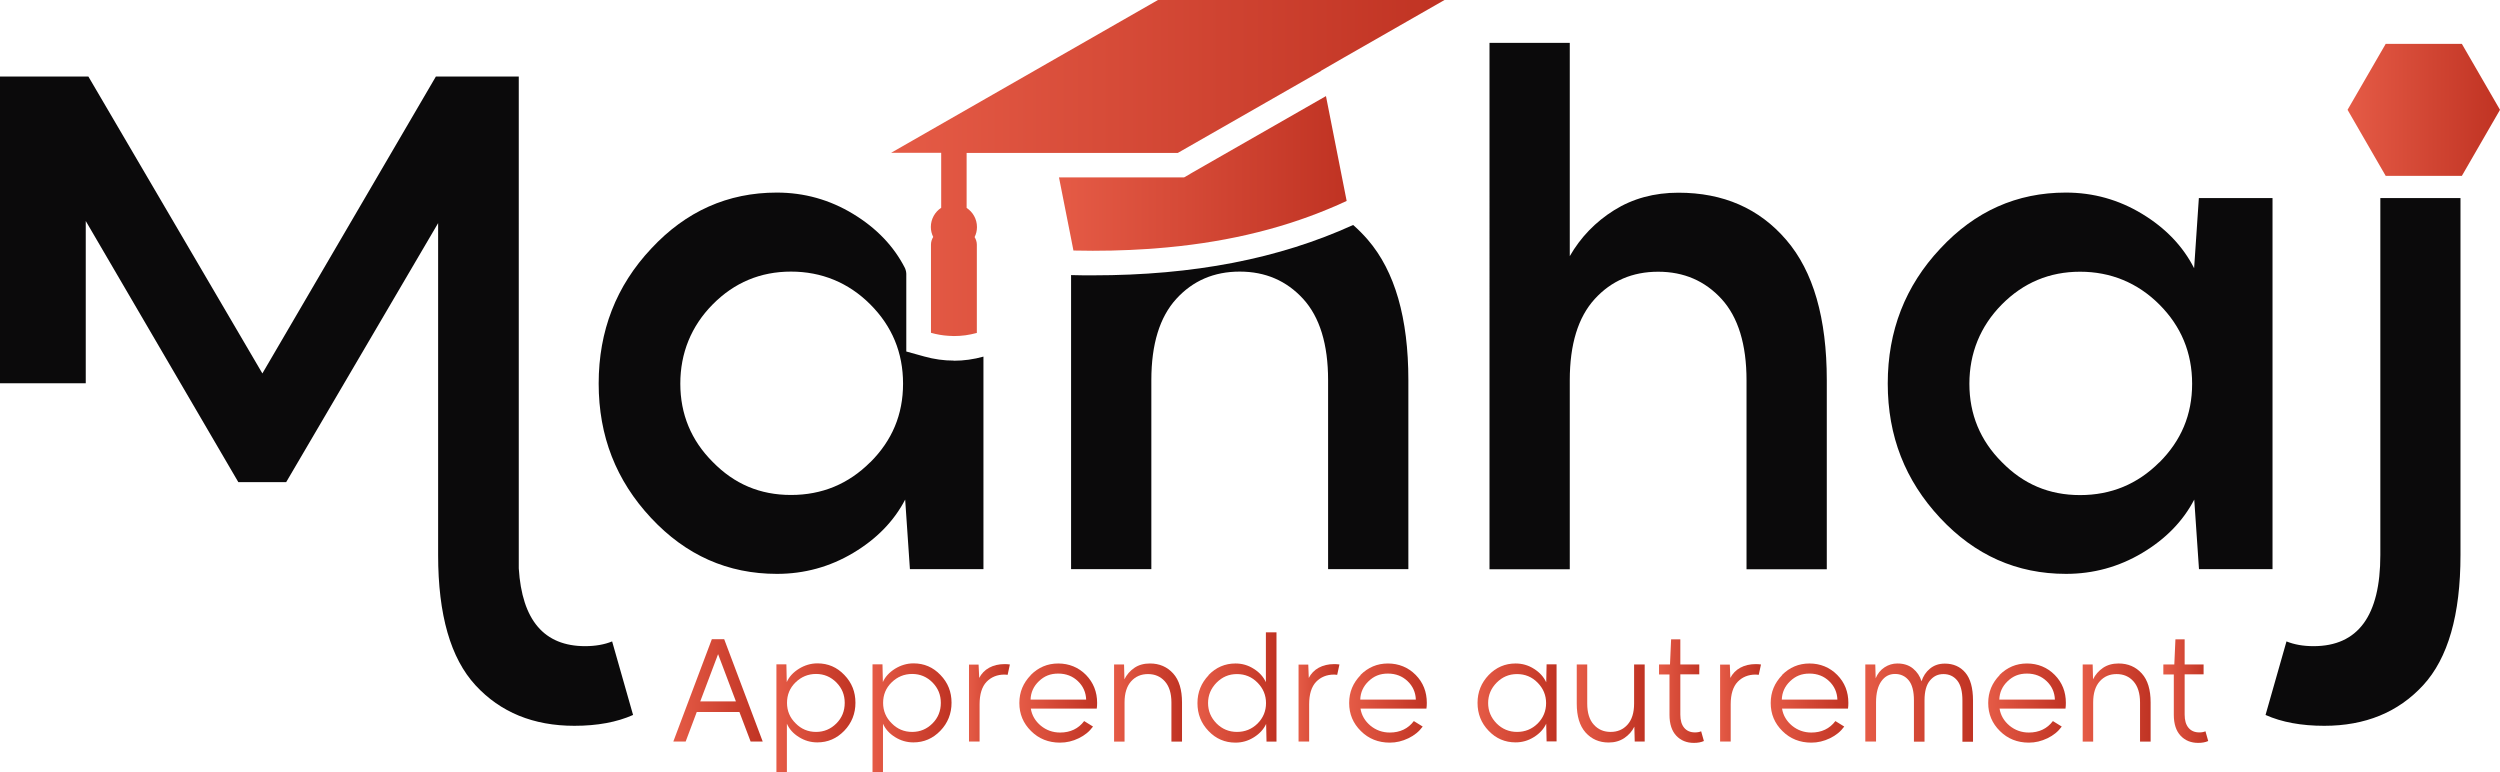 <?xml version="1.0" encoding="UTF-8"?><svg id="Layer_2" xmlns="http://www.w3.org/2000/svg" xmlns:xlink="http://www.w3.org/1999/xlink" viewBox="0 0 200.57 61.96"><defs><style>.cls-1{fill:url(#New_Gradient_Swatch-15);}.cls-2{fill:url(#New_Gradient_Swatch-16);}.cls-3{fill:url(#New_Gradient_Swatch-18);}.cls-4{fill:url(#New_Gradient_Swatch-17);}.cls-5{fill:url(#New_Gradient_Swatch-12);}.cls-6{fill:url(#New_Gradient_Swatch-11);}.cls-7{fill:url(#New_Gradient_Swatch-14);}.cls-8{fill:url(#New_Gradient_Swatch-19);}.cls-9{fill:url(#New_Gradient_Swatch-13);}.cls-10{fill:url(#New_Gradient_Swatch-10);}.cls-11{fill:url(#New_Gradient_Swatch-21);}.cls-12{fill:url(#New_Gradient_Swatch-20);}.cls-13{fill:url(#New_Gradient_Swatch);}.cls-14{fill:#040404;}.cls-15{fill:#0b0a0b;}.cls-16{fill:url(#New_Gradient_Swatch-5);}.cls-17{fill:url(#New_Gradient_Swatch-4);}.cls-18{fill:url(#New_Gradient_Swatch-7);}.cls-19{fill:url(#New_Gradient_Swatch-6);}.cls-20{fill:url(#New_Gradient_Swatch-8);}.cls-21{fill:url(#New_Gradient_Swatch-9);}.cls-22{fill:url(#New_Gradient_Swatch-3);}.cls-23{fill:url(#New_Gradient_Swatch-2);}</style><linearGradient id="New_Gradient_Swatch" x1="54.03" y1="55.39" x2="61.19" y2="55.39" gradientTransform="matrix(1, 0, 0, 1, 0, 0)" gradientUnits="userSpaceOnUse"><stop offset="0" stop-color="#e55b46"/><stop offset="1" stop-color="#c03323"/></linearGradient><linearGradient id="New_Gradient_Swatch-2" x1="62.29" y1="57.59" x2="68.64" y2="57.59" xlink:href="#New_Gradient_Swatch"/><linearGradient id="New_Gradient_Swatch-3" x1="70" y1="57.59" x2="76.35" y2="57.59" xlink:href="#New_Gradient_Swatch"/><linearGradient id="New_Gradient_Swatch-4" x1="77.71" y1="56.38" x2="81" y2="56.38" xlink:href="#New_Gradient_Swatch"/><linearGradient id="New_Gradient_Swatch-5" x1="81.78" y1="56.4" x2="88.02" y2="56.4" xlink:href="#New_Gradient_Swatch"/><linearGradient id="New_Gradient_Swatch-6" x1="89.38" y1="56.36" x2="94.84" y2="56.36" xlink:href="#New_Gradient_Swatch"/><linearGradient id="New_Gradient_Swatch-7" x1="96.06" y1="55.14" x2="102.41" y2="55.14" xlink:href="#New_Gradient_Swatch"/><linearGradient id="New_Gradient_Swatch-8" x1="104.16" y1="56.38" x2="107.46" y2="56.38" xlink:href="#New_Gradient_Swatch"/><linearGradient id="New_Gradient_Swatch-9" x1="108.23" y1="56.4" x2="114.47" y2="56.4" xlink:href="#New_Gradient_Swatch"/><linearGradient id="New_Gradient_Swatch-10" x1="118.53" y1="56.4" x2="124.88" y2="56.4" xlink:href="#New_Gradient_Swatch"/><linearGradient id="New_Gradient_Swatch-11" x1="126.49" y1="56.44" x2="131.95" y2="56.44" xlink:href="#New_Gradient_Swatch"/><linearGradient id="New_Gradient_Swatch-12" x1="133.11" y1="55.43" x2="136.71" y2="55.43" xlink:href="#New_Gradient_Swatch"/><linearGradient id="New_Gradient_Swatch-13" x1="137.98" y1="56.38" x2="141.27" y2="56.38" xlink:href="#New_Gradient_Swatch"/><linearGradient id="New_Gradient_Swatch-14" x1="142.05" y1="56.4" x2="148.29" y2="56.4" xlink:href="#New_Gradient_Swatch"/><linearGradient id="New_Gradient_Swatch-15" x1="149.65" y1="56.36" x2="158.28" y2="56.36" xlink:href="#New_Gradient_Swatch"/><linearGradient id="New_Gradient_Swatch-16" x1="159.49" y1="56.4" x2="165.73" y2="56.4" xlink:href="#New_Gradient_Swatch"/><linearGradient id="New_Gradient_Swatch-17" x1="167.09" y1="56.36" x2="172.56" y2="56.36" xlink:href="#New_Gradient_Swatch"/><linearGradient id="New_Gradient_Swatch-18" x1="173.57" y1="55.43" x2="177.17" y2="55.43" xlink:href="#New_Gradient_Swatch"/><linearGradient id="New_Gradient_Swatch-19" x1="188.34" y1="8.81" x2="200.57" y2="8.81" xlink:href="#New_Gradient_Swatch"/><linearGradient id="New_Gradient_Swatch-20" x1="84.96" y1="13.92" x2="108.04" y2="13.92" xlink:href="#New_Gradient_Swatch"/><linearGradient id="New_Gradient_Swatch-21" x1="71.49" y1="13.48" x2="115.89" y2="13.48" xlink:href="#New_Gradient_Swatch"/></defs><g id="LANDING_PAGE"><g id="Contenu"><g id="Footer"><g><g><path class="cls-13" d="M57.12,51.28h.98l3.09,8.21h-.97l-.9-2.37h-3.42l-.89,2.37h-.99l3.09-8.21Zm1.92,4.99l-1.43-3.79-1.43,3.79h2.86Z"/><path class="cls-23" d="M62.29,61.96v-8.66h.8l.03,1.42c.19-.43,.52-.78,.98-1.07,.46-.28,.95-.43,1.48-.43,.85,0,1.57,.31,2.16,.93,.6,.62,.89,1.36,.89,2.23s-.3,1.63-.9,2.25-1.32,.93-2.16,.93c-.53,0-1.02-.14-1.48-.43-.45-.28-.77-.64-.96-1.07v3.89h-.85Zm1.54-3.93c.45,.46,1,.69,1.64,.69s1.18-.23,1.63-.68c.45-.45,.67-1,.67-1.65s-.22-1.18-.67-1.64c-.45-.45-.99-.68-1.63-.68s-1.19,.23-1.65,.68-.68,1-.68,1.64,.23,1.19,.69,1.64Z"/><path class="cls-22" d="M70,61.96v-8.66h.8l.03,1.42c.19-.43,.52-.78,.98-1.07,.46-.28,.95-.43,1.48-.43,.85,0,1.57,.31,2.16,.93,.6,.62,.89,1.36,.89,2.23s-.3,1.63-.9,2.25-1.32,.93-2.16,.93c-.53,0-1.02-.14-1.48-.43-.45-.28-.77-.64-.96-1.07v3.89h-.85Zm1.54-3.93c.45,.46,1,.69,1.64,.69s1.18-.23,1.63-.68c.45-.45,.67-1,.67-1.65s-.22-1.18-.67-1.64c-.45-.45-.99-.68-1.63-.68s-1.19,.23-1.65,.68-.68,1-.68,1.64,.23,1.19,.69,1.64Z"/><path class="cls-17" d="M77.71,53.32h.8l.05,1.07c.18-.35,.45-.63,.8-.82,.35-.19,.76-.29,1.24-.29,.14,0,.28,.01,.42,.03l-.18,.83c-.09-.01-.16-.02-.22-.02h-.03c-.59,0-1.07,.2-1.44,.58-.37,.39-.56,.99-.56,1.81v2.98h-.85v-6.17Z"/><path class="cls-16" d="M82.7,54.15c.61-.61,1.34-.92,2.2-.92s1.63,.31,2.23,.92c.59,.61,.89,1.36,.89,2.24,0,.17-.01,.33-.03,.46h-5.29c.09,.55,.36,1,.8,1.37,.44,.36,.96,.55,1.55,.55,.82,0,1.47-.31,1.93-.92l.71,.44c-.29,.4-.67,.71-1.15,.94-.47,.23-.97,.35-1.5,.35-.92,0-1.7-.31-2.32-.93-.63-.62-.94-1.37-.94-2.25s.31-1.61,.92-2.24Zm4.44,1.98c-.02-.58-.24-1.08-.66-1.48-.42-.4-.94-.61-1.58-.61s-1.12,.2-1.55,.61-.65,.9-.67,1.48h4.46Z"/><path class="cls-19" d="M89.38,59.49v-6.18h.8l.03,1.19c.18-.37,.45-.68,.8-.92s.77-.35,1.25-.35c.76,0,1.38,.27,1.86,.8,.48,.53,.71,1.31,.71,2.33v3.14h-.85v-3.14c0-.74-.18-1.31-.53-1.7-.35-.39-.8-.58-1.35-.58s-1,.19-1.35,.58c-.35,.39-.53,.95-.53,1.7v3.14h-.85Z"/><path class="cls-18" d="M96.96,54.16c.6-.62,1.32-.93,2.16-.93,.53,0,1.02,.14,1.47,.43,.45,.28,.77,.64,.97,1.07v-4h.85v8.77h-.8l-.03-1.42c-.2,.43-.52,.78-.98,1.07s-.95,.43-1.48,.43c-.85,0-1.57-.31-2.16-.93-.6-.62-.89-1.37-.89-2.24s.3-1.61,.9-2.24Zm-.04,2.24c0,.64,.23,1.18,.68,1.64,.45,.45,1,.68,1.64,.68s1.19-.22,1.65-.67c.45-.45,.68-1,.68-1.64s-.23-1.18-.68-1.64c-.45-.46-1-.69-1.65-.69s-1.18,.23-1.64,.69c-.45,.46-.68,1-.68,1.64Z"/><path class="cls-20" d="M104.16,53.32h.8l.04,1.07c.18-.35,.45-.63,.8-.82,.35-.19,.76-.29,1.24-.29,.14,0,.28,.01,.42,.03l-.18,.83c-.09-.01-.17-.02-.22-.02h-.03c-.59,0-1.07,.2-1.44,.58-.37,.39-.56,.99-.56,1.81v2.98h-.85v-6.17Z"/><path class="cls-21" d="M109.15,54.15c.61-.61,1.34-.92,2.2-.92s1.63,.31,2.23,.92,.89,1.36,.89,2.24c0,.17-.01,.33-.03,.46h-5.29c.09,.55,.36,1,.8,1.37,.44,.36,.96,.55,1.55,.55,.82,0,1.47-.31,1.93-.92l.71,.44c-.29,.4-.67,.71-1.15,.94s-.97,.35-1.49,.35c-.92,0-1.7-.31-2.32-.93-.63-.62-.94-1.37-.94-2.25s.31-1.61,.92-2.24Zm4.44,1.98c-.02-.58-.24-1.08-.66-1.48-.42-.4-.94-.61-1.58-.61s-1.12,.2-1.55,.61c-.43,.41-.65,.9-.67,1.48h4.46Z"/><path class="cls-10" d="M119.43,54.16c.6-.62,1.32-.93,2.16-.93,.53,0,1.03,.14,1.48,.43,.46,.29,.78,.65,.98,1.08l.03-1.44h.8v6.18h-.8l-.03-1.42c-.2,.43-.52,.78-.98,1.07s-.95,.43-1.48,.43c-.85,0-1.57-.31-2.16-.93-.6-.62-.89-1.37-.89-2.24s.3-1.61,.9-2.24Zm-.04,2.24c0,.64,.23,1.18,.68,1.64,.45,.45,1,.68,1.64,.68s1.19-.22,1.65-.67c.45-.45,.68-1,.68-1.64s-.23-1.18-.68-1.64c-.45-.46-1-.69-1.65-.69s-1.18,.23-1.64,.69c-.45,.46-.68,1-.68,1.64Z"/><path class="cls-6" d="M126.49,53.31h.85v3.14c0,.74,.18,1.31,.53,1.69,.35,.39,.8,.58,1.35,.58s1-.19,1.35-.58c.35-.39,.53-.95,.53-1.69v-3.14h.85v6.18h-.8l-.03-1.19c-.18,.37-.45,.67-.8,.91-.36,.24-.78,.36-1.26,.36-.76,0-1.37-.27-1.85-.8-.48-.54-.71-1.31-.71-2.32v-3.14Z"/><path class="cls-5" d="M133.11,53.31h.87l.09-2.02h.74v2.02h1.52v.79h-1.52v3.23c0,.46,.1,.81,.31,1.06s.5,.37,.87,.37c.19,0,.35-.03,.49-.09l.22,.78c-.22,.1-.49,.15-.81,.15-.57,0-1.04-.19-1.4-.57-.36-.38-.55-.94-.55-1.68v-3.24h-.84v-.79Z"/><path class="cls-9" d="M137.98,53.32h.8l.04,1.07c.18-.35,.45-.63,.8-.82,.35-.19,.76-.29,1.24-.29,.14,0,.28,.01,.42,.03l-.18,.83c-.09-.01-.17-.02-.22-.02h-.03c-.59,0-1.07,.2-1.44,.58-.37,.39-.56,.99-.56,1.81v2.98h-.85v-6.17Z"/><path class="cls-7" d="M142.97,54.15c.61-.61,1.34-.92,2.2-.92s1.63,.31,2.23,.92,.89,1.36,.89,2.24c0,.17-.01,.33-.03,.46h-5.29c.09,.55,.36,1,.8,1.37,.44,.36,.96,.55,1.55,.55,.82,0,1.47-.31,1.93-.92l.71,.44c-.29,.4-.67,.71-1.15,.94s-.97,.35-1.49,.35c-.92,0-1.7-.31-2.32-.93-.63-.62-.94-1.37-.94-2.25s.31-1.61,.92-2.24Zm4.44,1.98c-.02-.58-.24-1.08-.66-1.48-.42-.4-.94-.61-1.58-.61s-1.12,.2-1.55,.61c-.43,.41-.65,.9-.67,1.48h4.46Z"/><path class="cls-1" d="M149.65,59.49v-6.18h.8l.03,1.11c.15-.37,.39-.67,.71-.88,.32-.21,.67-.31,1.03-.31,.5,0,.92,.13,1.25,.4,.33,.27,.56,.61,.69,1.03,.13-.41,.35-.75,.68-1.02,.33-.27,.72-.4,1.19-.4,.68,0,1.23,.24,1.64,.72,.41,.48,.62,1.23,.62,2.24v3.31h-.85v-3.31c0-.73-.14-1.27-.42-1.61s-.65-.51-1.1-.51-.79,.17-1.08,.51-.44,.87-.44,1.6v3.31h-.85v-3.31c0-.73-.14-1.27-.42-1.61s-.65-.51-1.1-.51-.81,.19-1.09,.58c-.28,.39-.43,.95-.43,1.7v3.14h-.85Z"/><path class="cls-2" d="M160.42,54.15c.61-.61,1.34-.92,2.2-.92s1.63,.31,2.23,.92,.89,1.36,.89,2.24c0,.17-.01,.33-.03,.46h-5.29c.09,.55,.36,1,.8,1.37,.44,.36,.96,.55,1.55,.55,.82,0,1.47-.31,1.93-.92l.71,.44c-.29,.4-.67,.71-1.15,.94s-.97,.35-1.49,.35c-.92,0-1.7-.31-2.32-.93-.63-.62-.94-1.37-.94-2.25s.31-1.61,.92-2.24Zm4.44,1.98c-.02-.58-.24-1.08-.66-1.48-.42-.4-.94-.61-1.58-.61s-1.12,.2-1.55,.61c-.43,.41-.65,.9-.67,1.48h4.46Z"/><path class="cls-4" d="M167.09,59.49v-6.18h.8l.03,1.19c.18-.37,.45-.68,.8-.92,.36-.24,.77-.35,1.25-.35,.76,0,1.38,.27,1.86,.8,.48,.53,.71,1.31,.71,2.33v3.14h-.85v-3.14c0-.74-.18-1.31-.53-1.7-.35-.39-.8-.58-1.35-.58s-1,.19-1.35,.58-.53,.95-.53,1.7v3.14h-.85Z"/><path class="cls-3" d="M173.57,53.31h.87l.09-2.02h.74v2.02h1.52v.79h-1.52v3.23c0,.46,.1,.81,.31,1.06s.5,.37,.87,.37c.19,0,.35-.03,.49-.09l.22,.78c-.22,.1-.49,.15-.81,.15-.57,0-1.04-.19-1.4-.57-.36-.38-.55-.94-.55-1.68v-3.24h-.84v-.79Z"/></g><polygon class="cls-14" points="72.78 18.98 72.78 18.98 72.78 18.98 72.78 18.98"/><g><polygon class="cls-8" points="197.51 3.52 191.4 3.52 188.34 8.81 191.4 14.11 197.51 14.11 200.57 8.81 197.51 3.52"/><g><path class="cls-12" d="M95.46,13.97l-.46,.26h-10.04l.97,4.9,.19,.97c2.09,.05,4.1,0,6.03-.13,.18-.01,.36-.03,.54-.04,5.2-.4,9.82-1.46,13.97-3.2,.47-.19,.93-.4,1.38-.61l-1.66-8.41-10.92,6.25Z"/><path class="cls-11" d="M105.98,5.68l.9-.52,.9-.52L115.89,0h-22.99l-21.41,12.26h4.02v4.41c-.5,.33-.83,.9-.83,1.54,0,.29,.07,.56,.19,.8-.11,.18-.18,.39-.18,.61v7.08c.46,.13,.92,.21,1.38,.24,.15,.01,.31,.02,.46,.02,.31,0,.61-.02,.92-.06s.61-.11,.92-.19v-7.08c0-.22-.07-.43-.18-.61,.12-.24,.19-.51,.19-.8,0-.65-.33-1.21-.83-1.54v-4.41h16.94l11.5-6.58Z"/></g></g><g><path class="cls-15" d="M46.95,51.84c-3.3,0-5.07-2.08-5.33-6.24V6.14h-6.65l-13.92,23.82L7.09,6.14H0V30.75H6.88v-13.02l12.24,20.95h3.84l12.19-20.78v26.63c0,4.8,1,8.28,3,10.45,2,2.17,4.65,3.25,7.93,3.25,1.84,0,3.41-.29,4.71-.87l-1.68-5.9c-.61,.25-1.34,.38-2.17,.38Z"/><path class="cls-15" d="M182.31,15.89h-5.9l-.38,5.63c-.9-1.77-2.29-3.22-4.17-4.36-1.88-1.14-3.92-1.71-6.12-1.71-3.94,0-7.29,1.5-10.07,4.49-2.82,3-4.22,6.61-4.22,10.83s1.4,7.78,4.2,10.78c2.8,3,6.16,4.49,10.1,4.49,2.2,0,4.24-.56,6.12-1.68,1.88-1.12,3.27-2.55,4.17-4.28l.38,5.58h5.9V15.89Zm-9.07,21.2c-1.75,1.75-3.87,2.63-6.36,2.63s-4.55-.88-6.28-2.65c-1.73-1.73-2.6-3.83-2.6-6.28s.87-4.61,2.6-6.36c1.73-1.75,3.83-2.63,6.28-2.63s4.61,.88,6.36,2.63c1.75,1.75,2.63,3.87,2.63,6.36s-.88,4.56-2.63,6.31Z"/><path class="cls-15" d="M190.97,15.89v28.64c0,4.87-1.79,7.31-5.36,7.31-.83,0-1.55-.13-2.17-.38l-1.68,5.9c1.3,.58,2.87,.87,4.71,.87,3.28,0,5.93-1.08,7.93-3.25,2-2.17,3-5.65,3-10.45V15.89h-6.44Z"/><path class="cls-15" d="M134.66,15.46c-1.95,0-3.67,.47-5.17,1.41-1.5,.94-2.68,2.17-3.55,3.68V3.44h-6.44V45.67h6.44v-15.16c0-2.89,.67-5.06,2-6.52,1.33-1.46,3.03-2.19,5.09-2.19s3.75,.73,5.09,2.19c1.33,1.46,2,3.64,2,6.52v15.16h6.44v-15.16c0-4.98-1.08-8.74-3.25-11.26-2.17-2.53-5.05-3.79-8.66-3.79Z"/><path class="cls-15" d="M85.93,22.07v23.59h6.44v-15.16c0-2.89,.67-5.06,2-6.52,1.33-1.46,3.03-2.19,5.09-2.19s3.75,.73,5.09,2.19c1.33,1.46,2,3.64,2,6.52v15.16h6.44v-15.16c0-4.98-1.08-8.74-3.25-11.26-.37-.43-.77-.83-1.18-1.19-5.95,2.71-12.8,4.04-20.87,4.04-.58,0-1.18,0-1.77-.02Z"/><path class="cls-15" d="M76.52,28.93c-.79,0-1.59-.11-2.37-.33l-1.44-.4v-6.24h0c0-.2-.1-.44-.1-.44-.9-1.77-2.29-3.22-4.17-4.36-1.88-1.14-3.92-1.71-6.12-1.71-3.93,0-7.29,1.5-10.07,4.49-2.82,3-4.22,6.61-4.22,10.83s1.4,7.78,4.2,10.78c2.8,3,6.16,4.49,10.1,4.49,2.2,0,4.24-.56,6.12-1.68,1.88-1.12,3.27-2.55,4.17-4.28l.38,5.58h5.9V28.61c-.78,.22-1.58,.33-2.37,.33Zm-6.7,8.15c-1.75,1.75-3.87,2.63-6.36,2.63s-4.55-.88-6.28-2.65c-1.73-1.73-2.6-3.83-2.6-6.28s.87-4.61,2.6-6.36c1.73-1.75,3.83-2.63,6.28-2.63s4.61,.88,6.36,2.63c1.75,1.75,2.63,3.87,2.63,6.36s-.88,4.56-2.63,6.31Z"/></g></g></g></g></g></svg>